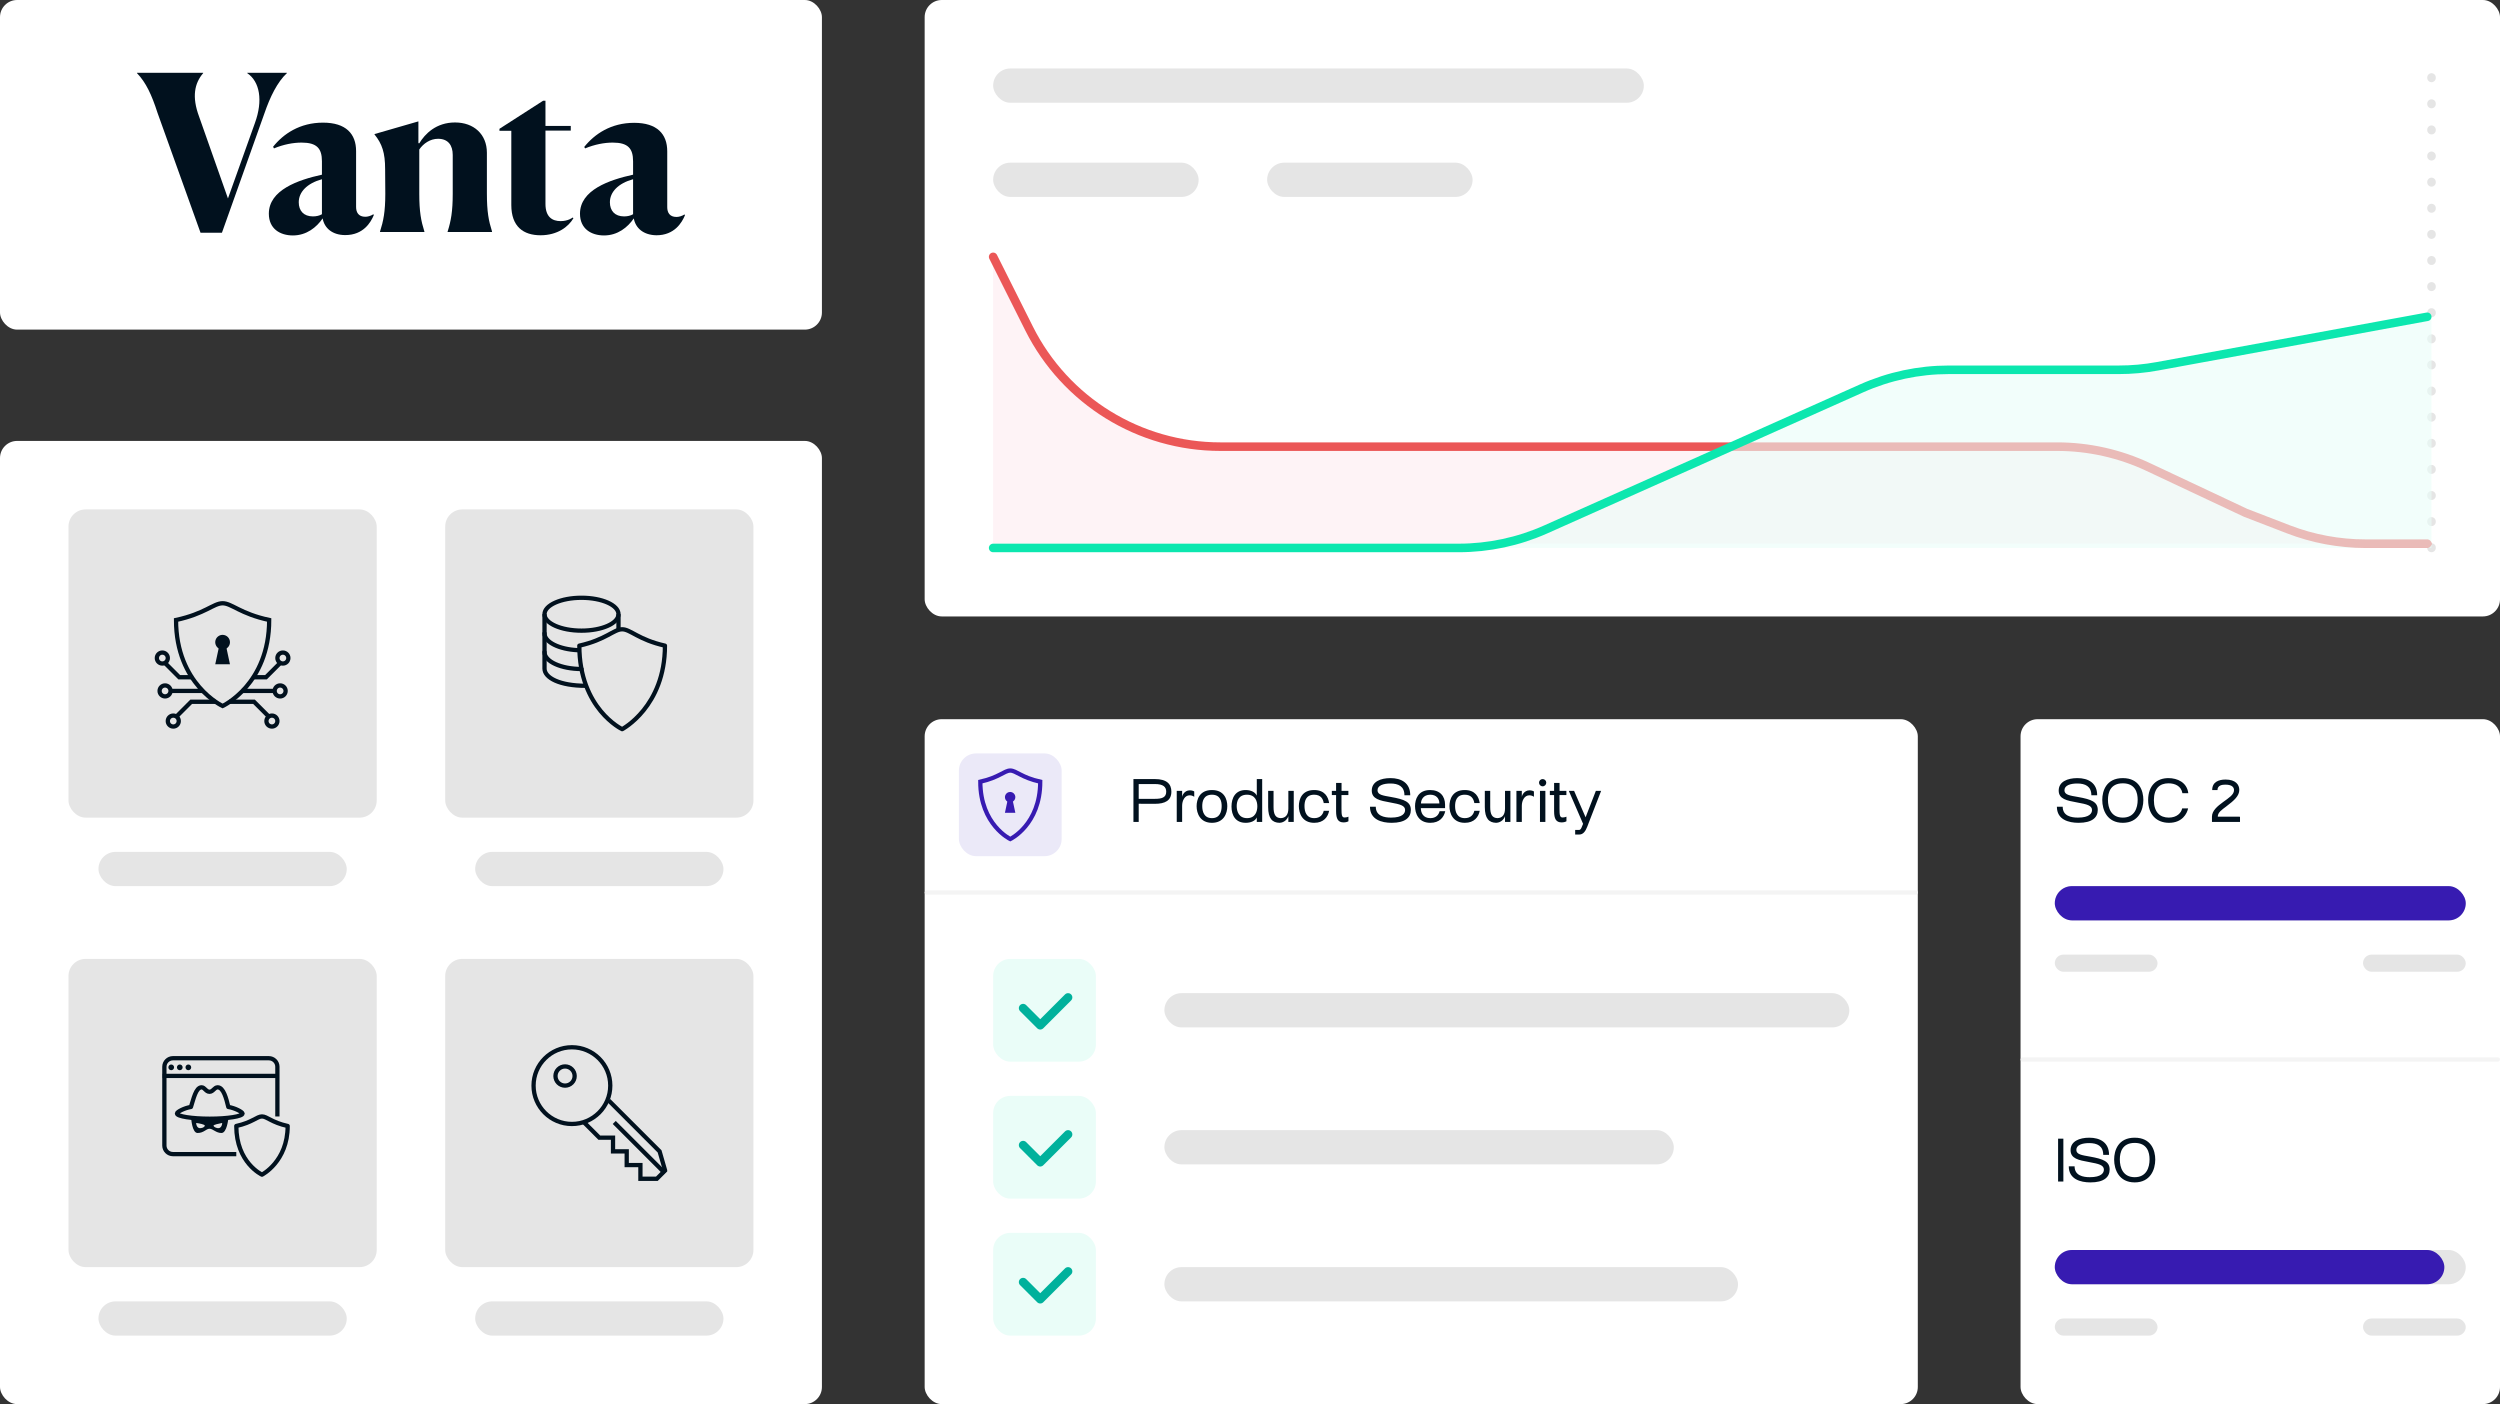 <svg width="584" height="328" viewBox="0 0 584 328" fill="none" xmlns="http://www.w3.org/2000/svg">
<rect x="0" y="0" width="584" height="328" fill="#333333" stroke="none"/>
<rect x="216" width="368" height="144" rx="4" fill="white"/>
<path d="M568 128V16" stroke="#E5E5E5" stroke-width="2" stroke-linecap="round" stroke-linejoin="round" stroke-dasharray="0.1 6"/>
<rect x="232" y="16" width="152" height="8" rx="4" fill="#E5E5E5"/>
<rect x="232" y="38" width="48" height="8" rx="4" fill="#E5E5E5"/>
<rect x="296" y="38" width="48" height="8" rx="4" fill="#E5E5E5"/>
<rect x="216" y="168" width="232" height="160" rx="4" fill="white"/>
<rect x="224" y="176" width="24" height="24" rx="4" fill="#EBE9F8"/>
<path d="M236 196C236 196 229 192.651 229 182.605C233.339 181.643 234.639 180 236 180C237.361 180 238.661 181.643 243 182.605C243 192.651 236 196 236 196Z" stroke="#371BB1" stroke-linecap="round"/>
<path d="M235.967 185C235.726 185 235.491 185.071 235.291 185.205C235.091 185.339 234.935 185.529 234.843 185.751C234.751 185.974 234.726 186.218 234.773 186.454C234.82 186.69 234.936 186.907 235.106 187.077C235.277 187.248 235.493 187.364 235.73 187.411C235.966 187.458 236.21 187.433 236.433 187.341C236.655 187.249 236.845 187.093 236.979 186.893C237.113 186.693 237.184 186.458 237.184 186.217C237.184 185.894 237.056 185.585 236.827 185.356C236.599 185.128 236.29 185 235.967 185Z" fill="#371BB1"/>
<path d="M237.184 189.868H234.75L235.358 187.028H236.575L237.184 189.868Z" fill="#371BB1"/>
<rect width="232" height="1" rx="0.5" transform="matrix(1 0 0 -1 216 209)" fill="#F4F4F4"/>
<rect x="272" y="232" width="160" height="8" rx="4" fill="#E5E5E5"/>
<rect x="232" y="224" width="24" height="24" rx="4" fill="#EAFDF8"/>
<path d="M239 235.5L243 239.5L249.5 233" stroke="#00B19C" stroke-width="2" stroke-linecap="round" stroke-linejoin="round"/>
<rect x="272" y="264" width="119" height="8" rx="4" fill="#E5E5E5"/>
<rect x="232" y="256" width="24" height="24" rx="4" fill="#EAFDF8"/>
<path d="M239 267.5L243 271.5L249.5 265" stroke="#00B19C" stroke-width="2" stroke-linecap="round" stroke-linejoin="round"/>
<rect x="272" y="296" width="134" height="8" rx="4" fill="#E5E5E5"/>
<rect x="232" y="288" width="24" height="24" rx="4" fill="#EAFDF8"/>
<path d="M239 299.5L243 303.5L249.5 297" stroke="#00B19C" stroke-width="2" stroke-linecap="round" stroke-linejoin="round"/>
<path d="M264.77 192H266.002V187.758L269.768 187.772C272.162 187.772 273.632 187.016 273.632 184.93C273.632 183.194 272.624 181.99 269.768 181.99H264.77V192ZM266.002 186.61V183.152H269.768C271.756 183.152 272.428 183.838 272.428 184.944C272.428 186.316 271.378 186.61 269.768 186.61H266.002ZM274.886 192H276.146V188.234C276.146 187.044 276.734 185.784 277.91 185.784C278.344 185.784 278.736 185.952 278.974 186.134V184.888C278.792 184.762 278.4 184.622 277.952 184.622C276.608 184.622 276.146 185.924 276.146 186.148V184.748H274.886V192ZM283.113 192.21C285.857 192.21 286.697 190.04 286.697 188.318C286.697 186.736 285.997 184.552 283.113 184.552C280.229 184.552 279.529 186.736 279.529 188.318C279.529 190.04 280.369 192.21 283.113 192.21ZM283.113 191.118C281.237 191.118 280.845 189.536 280.845 188.29C280.845 187.268 281.111 185.644 283.113 185.644C285.115 185.644 285.381 187.268 285.381 188.29C285.381 189.536 284.989 191.118 283.113 191.118ZM290.996 192.21C292.214 192.21 293.25 191.748 293.586 190.95V192H294.846V181.99H293.586V185.868C293.222 185.056 292.242 184.552 290.982 184.552C288.616 184.552 287.678 186.344 287.678 188.402C287.678 190.502 288.644 192.21 290.996 192.21ZM291.318 191.118C289.358 191.118 288.896 189.494 288.896 188.304C288.896 187.24 289.274 185.644 291.29 185.644C293.292 185.644 293.712 187.24 293.712 188.36C293.712 189.494 293.278 191.118 291.318 191.118ZM298.887 192.21C300.147 192.168 300.819 191.174 300.959 190.642V192H302.219V184.748H300.959V188.878C300.959 190.32 300.329 191.076 299.195 191.118C297.935 191.076 297.501 190.222 297.501 188.514V184.748H296.241V188.514C296.241 191.244 297.235 192.168 298.887 192.21ZM307.012 192.21C309.21 192.21 310.218 190.838 310.484 189.396H309.224C309.028 190.306 308.37 191.118 307.012 191.118C305.122 191.118 304.73 189.564 304.73 188.29C304.73 187.24 304.996 185.644 306.984 185.644C308.552 185.644 309.07 186.638 309.224 187.59H310.484C310.274 186.162 309.462 184.552 306.984 184.552C304.114 184.552 303.414 186.708 303.414 188.304C303.414 190.026 304.226 192.21 307.012 192.21ZM313.861 192.112C314.309 192.112 314.715 192.014 314.995 191.846V190.782C314.729 190.88 314.421 190.964 314.127 190.964C313.469 190.964 313.371 190.516 313.371 188.836V185.728H314.981V184.748H313.385V182.886H312.111V184.748H311.117V185.728H312.111V189.508C312.111 191.258 312.559 192.112 313.861 192.112ZM325.093 192.21C328.243 192.21 329.573 190.978 329.573 189.2C329.573 187.324 328.103 186.736 324.953 186.176C323.049 185.84 321.789 185.686 321.789 184.608C321.789 183.446 323.217 183.026 324.799 183.026C326.633 183.026 328.075 183.67 328.075 185.77H329.433C329.433 182.9 327.361 181.766 324.813 181.766C322.489 181.766 320.445 182.606 320.445 184.678C320.445 186.652 322.307 187.016 324.799 187.464C327.053 187.87 328.229 188.164 328.229 189.228C328.229 189.984 327.641 190.992 324.939 190.992C323.371 190.992 321.383 190.614 321.383 188.458H320.025C320.025 191.468 322.755 192.21 325.093 192.21ZM334.123 192.21C336.279 192.21 337.301 190.908 337.609 189.494H336.293C336.069 190.376 335.425 191.118 334.123 191.118C332.429 191.118 331.91 189.844 331.91 188.78H337.567V187.968C337.567 185.98 336.377 184.552 334.081 184.552C331.253 184.552 330.553 186.708 330.553 188.318C330.553 190.012 331.337 192.21 334.123 192.21ZM331.939 187.688C331.939 186.876 332.457 185.644 334.109 185.644C335.495 185.644 336.237 186.512 336.237 187.688H331.939ZM342.19 192.21C344.388 192.21 345.396 190.838 345.662 189.396H344.402C344.206 190.306 343.548 191.118 342.19 191.118C340.3 191.118 339.908 189.564 339.908 188.29C339.908 187.24 340.174 185.644 342.162 185.644C343.73 185.644 344.248 186.638 344.402 187.59H345.662C345.452 186.162 344.64 184.552 342.162 184.552C339.292 184.552 338.592 186.708 338.592 188.304C338.592 190.026 339.404 192.21 342.19 192.21ZM349.5 192.21C350.76 192.168 351.432 191.174 351.572 190.642V192H352.832V184.748H351.572V188.878C351.572 190.32 350.942 191.076 349.808 191.118C348.548 191.076 348.114 190.222 348.114 188.514V184.748H346.854V188.514C346.854 191.244 347.848 192.168 349.5 192.21ZM354.237 192H355.497V188.234C355.497 187.044 356.085 185.784 357.261 185.784C357.695 185.784 358.087 185.952 358.325 186.134V184.888C358.143 184.762 357.751 184.622 357.303 184.622C355.959 184.622 355.497 185.924 355.497 186.148V184.748H354.237V192ZM360.368 183.684C360.83 183.684 361.208 183.292 361.208 182.83C361.208 182.368 360.83 181.99 360.368 181.99C359.892 181.99 359.514 182.368 359.514 182.83C359.514 183.292 359.892 183.684 360.368 183.684ZM359.738 192H360.998V184.748H359.738V192ZM364.788 192.112C365.236 192.112 365.642 192.014 365.922 191.846V190.782C365.656 190.88 365.348 190.964 365.054 190.964C364.396 190.964 364.298 190.516 364.298 188.836V185.728H365.908V184.748H364.312V182.886H363.038V184.748H362.044V185.728H363.038V189.508C363.038 191.258 363.486 192.112 364.788 192.112ZM367.96 194.94H368.968C369.766 194.94 370.354 194.254 370.788 193.106L371.166 192.112L374.022 184.748H372.79L370.396 190.922L367.708 184.748H366.476L369.808 192.448L369.64 192.854C369.374 193.512 369.262 193.876 368.828 193.876H367.96V194.94Z" fill="#01111E"/>
<rect x="472" y="168" width="112" height="160" rx="4" fill="white"/>
<path d="M485.558 192.21C488.708 192.21 490.038 190.978 490.038 189.2C490.038 187.324 488.568 186.736 485.418 186.176C483.514 185.84 482.254 185.686 482.254 184.608C482.254 183.446 483.682 183.026 485.264 183.026C487.098 183.026 488.54 183.67 488.54 185.77H489.898C489.898 182.9 487.826 181.766 485.278 181.766C482.954 181.766 480.91 182.606 480.91 184.678C480.91 186.652 482.772 187.016 485.264 187.464C487.518 187.87 488.694 188.164 488.694 189.228C488.694 189.984 488.106 190.992 485.404 190.992C483.836 190.992 481.848 190.614 481.848 188.458H480.49C480.49 191.468 483.22 192.21 485.558 192.21ZM495.889 192.21C499.543 192.21 500.691 189.228 500.691 186.876C500.691 184.734 499.739 181.766 495.889 181.766C492.039 181.766 491.087 184.734 491.087 186.876C491.087 189.228 492.235 192.21 495.889 192.21ZM495.889 190.992C493.145 190.992 492.417 188.738 492.417 186.834C492.417 185.168 492.977 182.984 495.889 182.984C498.815 182.984 499.361 185.182 499.361 186.834C499.361 188.738 498.633 190.992 495.889 190.992ZM506.692 192.21C509.744 192.21 510.892 190.082 511.144 188.836H509.758C509.534 189.9 508.526 190.992 506.622 190.992C504.578 190.992 503.15 189.746 503.15 186.918C503.15 184.09 504.578 182.984 506.566 182.984C507.994 182.984 509.52 183.558 509.814 185.294H511.186C510.878 182.746 508.61 181.766 506.552 181.766C503.864 181.766 501.806 183.432 501.806 186.904C501.806 190.362 503.85 192.21 506.692 192.21ZM516.713 192H523.265V190.782L518.071 190.768C518.071 189.788 518.995 189.186 520.031 188.402C521.991 186.932 523.097 185.896 523.097 184.51C523.097 183.32 522.271 182.102 519.891 182.102C518.267 182.102 516.769 182.676 516.769 184.566H518.001C518.001 183.446 519.079 183.292 519.849 183.292C521.599 183.292 521.865 184.076 521.865 184.58C521.865 185.658 520.619 186.4 519.345 187.338C518.015 188.304 516.713 189.382 516.713 190.768V192Z" fill="#01111E"/>
<rect width="112" height="1" rx="0.5" transform="matrix(1 0 0 -1 472 248)" fill="#F4F4F4"/>
<rect x="480" y="207" width="96" height="8" rx="4" fill="#E5E5E5"/>
<rect x="480" y="207" width="96" height="8" rx="4" fill="#371BB1"/>
<rect x="480" y="223" width="24" height="4" rx="2" fill="#E5E5E5"/>
<rect x="552" y="223" width="24" height="4" rx="2" fill="#E5E5E5"/>
<rect x="480" y="308" width="24" height="4" rx="2" fill="#E5E5E5"/>
<rect x="552" y="308" width="24" height="4" rx="2" fill="#E5E5E5"/>
<rect x="480" y="292" width="96" height="8" rx="4" fill="#E5E5E5"/>
<rect x="480" y="292" width="91" height="8" rx="4" fill="#371BB1"/>
<path d="M480.77 276H482.002V265.99H480.77V276ZM488.333 276.21C491.483 276.21 492.813 274.978 492.813 273.2C492.813 271.324 491.343 270.736 488.193 270.176C486.289 269.84 485.029 269.686 485.029 268.608C485.029 267.446 486.457 267.026 488.039 267.026C489.873 267.026 491.315 267.67 491.315 269.77H492.673C492.673 266.9 490.601 265.766 488.053 265.766C485.729 265.766 483.685 266.606 483.685 268.678C483.685 270.652 485.547 271.016 488.039 271.464C490.293 271.87 491.469 272.164 491.469 273.228C491.469 273.984 490.881 274.992 488.179 274.992C486.611 274.992 484.623 274.614 484.623 272.458H483.265C483.265 275.468 485.995 276.21 488.333 276.21ZM498.665 276.21C502.319 276.21 503.467 273.228 503.467 270.876C503.467 268.734 502.515 265.766 498.665 265.766C494.815 265.766 493.863 268.734 493.863 270.876C493.863 273.228 495.011 276.21 498.665 276.21ZM498.665 274.992C495.921 274.992 495.193 272.738 495.193 270.834C495.193 269.168 495.753 266.984 498.665 266.984C501.591 266.984 502.137 269.182 502.137 270.834C502.137 272.738 501.409 274.992 498.665 274.992Z" fill="#01111E"/>
<rect width="192" height="77" rx="4" fill="white"/>
<g clip-path="url(#clip0_5019_26891)">
<path d="M36.796 26.362C35.431 22.126 34.108 19.288 32 17.085V17H47.462V17.085C45.437 19.457 44.775 22.592 46.512 27.252L53.251 46.358L59.535 28.777C61.478 23.482 60.693 19.076 57.757 17.085V17H67.018V17.085C64.785 19.16 63.09 22.634 61.767 26.489L51.845 54.364H46.842L36.796 26.362Z" fill="#01111E"/>
<path d="M75.369 51.018C73.964 53.094 71.607 55 68.424 55C65.405 55 62.801 53.432 62.801 49.916C62.801 44.409 69.581 42.037 75.204 40.808V37.673C75.204 34.666 74.005 33.31 70.449 33.31C68.506 33.31 66.232 33.733 64 34.666L63.793 34.284C66.191 31.276 70.036 28.65 75.452 28.65C80.827 28.65 83.183 31.276 83.183 35.301V48.349C83.183 49.577 83.721 50.636 85.333 50.636C85.871 50.636 86.573 50.467 87.235 50.043L87.318 50.255C86.615 51.95 84.878 54.915 80.661 54.915C77.643 54.915 75.783 53.305 75.369 51.018ZM75.204 50.043V41.867C71.69 42.842 69.788 44.875 69.788 47.248C69.788 49.239 70.945 50.552 73.095 50.552C73.922 50.552 74.625 50.382 75.204 50.043Z" fill="#01111E"/>
<path d="M88.766 54.195V54.111C89.552 51.653 90.006 49.535 90.006 45.257L89.965 39.495C89.965 35.682 89.262 33.607 87.484 31.404V31.319L97.738 28.354V33.437L97.944 33.48C99.267 31.277 101.872 28.608 106.296 28.608C110.678 28.608 113.738 31.361 113.738 35.682V45.172C113.738 49.493 114.151 51.569 114.937 54.068V54.195H104.559V54.111C105.345 51.653 105.758 49.366 105.758 45.299V36.191C105.758 33.988 104.725 32.42 102.327 32.42C100.508 32.42 98.895 33.522 97.944 34.92V45.257C97.944 49.493 98.358 51.611 99.143 54.111V54.195H88.766Z" fill="#01111E"/>
<path d="M119.442 47.883V30.556H116.672V30.09L126.884 23.524H127.421V29.412H133.333V30.514H127.421V47.629C127.421 50.679 128.992 51.653 130.977 51.653C132.713 51.653 133.747 50.848 133.788 50.806L133.954 50.975C132.796 52.967 130.233 54.958 126.264 54.958C122.295 54.958 119.442 52.967 119.442 47.883Z" fill="#01111E"/>
<path d="M148.053 51.018C146.647 53.094 144.291 55 141.107 55C138.089 55 135.484 53.433 135.484 49.916C135.484 44.409 142.265 42.037 147.887 40.808V37.673C147.887 34.666 146.689 33.31 143.133 33.31C141.19 33.31 138.916 33.734 136.683 34.666L136.477 34.327C138.875 31.319 142.72 28.692 148.136 28.692C153.51 28.692 155.867 31.319 155.867 35.343V48.391C155.867 49.62 156.404 50.679 158.017 50.679C158.554 50.679 159.257 50.51 159.918 50.086L160.001 50.298C159.298 51.992 157.562 54.958 153.345 54.958C150.327 54.915 148.466 53.306 148.053 51.018ZM147.887 50.044V41.867C144.373 42.842 142.471 44.875 142.471 47.248C142.471 49.239 143.629 50.552 145.779 50.552C146.606 50.552 147.309 50.383 147.887 50.044Z" fill="#01111E"/>
</g>
<rect y="103" width="192" height="225" rx="4" fill="white"/>
<rect x="23" y="199" width="58" height="8" rx="4" fill="#E5E5E5"/>
<rect x="23" y="304" width="58" height="8" rx="4" fill="#E5E5E5"/>
<rect x="111" y="304" width="58" height="8" rx="4" fill="#E5E5E5"/>
<rect x="111" y="199" width="58" height="8" rx="4" fill="#E5E5E5"/>
<rect x="104" y="119" width="72" height="72" rx="4" fill="#E5E5E5"/>
<path d="M135.839 139.64C131.066 139.64 127.199 141.358 127.199 143.48C127.199 145.602 131.066 147.32 135.839 147.32C140.612 147.32 144.479 145.602 144.479 143.48C144.479 141.358 140.612 139.64 135.839 139.64Z" stroke="#01111E" stroke-miterlimit="10" stroke-linejoin="round"/>
<path d="M127.199 143.48C127.199 144.388 127.199 155.271 127.199 156.179C127.199 158.357 130.799 160.2 136.799 160.2M144.479 143.48C144.479 143.854 144.479 144.971 144.479 147.333" stroke="#01111E" stroke-miterlimit="10" stroke-linejoin="round"/>
<path d="M127.199 152.339C127.199 154.517 131.066 156.28 135.839 156.28M127.199 147.96C127.199 150.008 130.621 151.69 134.999 151.883" stroke="#01111E" stroke-miterlimit="10" stroke-linecap="round" stroke-linejoin="round"/>
<path d="M145.332 170.333C145.332 170.333 135.332 165.591 135.332 150.827C141.553 149.424 143.381 147 145.332 147C147.283 147 149.112 149.424 155.332 150.827C155.332 165.102 145.332 170.333 145.332 170.333Z" stroke="#01111E" stroke-miterlimit="10" stroke-linecap="round" stroke-linejoin="round"/>
<rect x="16" y="224" width="72" height="72" rx="4" fill="#E5E5E5"/>
<path d="M38 251.333H64.667" stroke="#01111E" stroke-miterlimit="10"/>
<path d="M39.999 250C40.367 250 40.665 249.701 40.665 249.333C40.665 248.965 40.367 248.667 39.999 248.667C39.63 248.667 39.332 248.965 39.332 249.333C39.332 249.701 39.63 250 39.999 250Z" fill="#01111E"/>
<path d="M41.999 250C42.367 250 42.665 249.701 42.665 249.333C42.665 248.965 42.367 248.667 41.999 248.667C41.63 248.667 41.332 248.965 41.332 249.333C41.332 249.701 41.63 250 41.999 250Z" fill="#01111E"/>
<path d="M43.999 250C44.367 250 44.665 249.701 44.665 249.333C44.665 248.965 44.367 248.667 43.999 248.667C43.63 248.667 43.332 248.965 43.332 249.333C43.332 249.701 43.63 250 43.999 250Z" fill="#01111E"/>
<path d="M61.199 274.4C61.199 274.4 55.199 271.636 55.199 263.031C58.931 262.213 60.028 260.8 61.199 260.8C62.37 260.8 63.467 262.213 67.199 263.031C67.199 271.35 61.199 274.4 61.199 274.4Z" stroke="#01111E" stroke-miterlimit="10" stroke-linecap="round" stroke-linejoin="round"/>
<path d="M64.798 260.8V249.2C64.798 248.096 63.903 247.2 62.798 247.2H40.398C39.294 247.2 38.398 248.096 38.398 249.2V267.6C38.398 268.705 39.294 269.6 40.398 269.6H55.198" stroke="#01111E"/>
<path d="M53.337 258.583C52.862 256.628 52.208 254 50.841 254C50.069 254 49.771 255.039 48.939 255.039C48.107 255.039 47.81 254 47.097 254C45.73 254 45.195 256.811 44.601 258.583C43.056 258.828 41.332 259.744 41.332 260.111C41.332 260.783 44.839 261.333 48.999 261.333C53.159 261.333 56.665 260.783 56.665 260.111C56.606 259.744 54.882 258.828 53.337 258.583Z" stroke="#01111E" stroke-miterlimit="10" stroke-linejoin="round"/>
<path d="M48.946 261.594C46.533 261.594 44.668 261.333 44.668 261.333C44.668 261.333 44.887 264.667 46.149 264.667C47.63 264.667 48.124 263.677 48.946 263.677C49.769 263.677 50.428 264.667 51.744 264.667C53.005 264.667 53.335 261.333 53.335 261.333C53.335 261.333 51.36 261.594 48.946 261.594ZM50.757 263.521C50.263 263.417 49.879 263.156 49.879 262.948C49.879 262.74 51.086 262.479 51.908 262.323C51.908 262.583 51.744 263.729 50.757 263.521ZM45.82 262.323C46.643 262.427 47.849 262.688 47.849 262.948C47.849 263.156 47.465 263.469 46.972 263.521C45.984 263.729 45.82 262.583 45.82 262.323Z" fill="#01111E"/>
<rect x="104" y="224" width="72" height="72" rx="4" fill="#E5E5E5"/>
<g clip-path="url(#clip1_5019_26891)">
<path d="M142.561 257.44L154.081 268.96L155.361 273.397V273.44L153.441 275.36H149.601V272.16H146.401V268.96H143.201V265.76H140.001L136.801 262.56" stroke="#01111E" stroke-miterlimit="10" stroke-linecap="square"/>
<path d="M133.601 244.64C138.547 244.64 142.561 248.653 142.561 253.6C142.561 258.547 138.547 262.56 133.601 262.56C128.654 262.56 124.641 258.547 124.641 253.6C124.641 248.653 128.654 244.64 133.601 244.64Z" stroke="#01111E" stroke-miterlimit="10" stroke-linecap="round"/>
<path d="M143.84 262.56L154.969 273.69" stroke="#01111E" stroke-miterlimit="10" stroke-linecap="square"/>
<path d="M131.998 249.119C131.404 249.119 130.834 249.355 130.414 249.775C129.994 250.196 129.758 250.766 129.758 251.36C129.758 251.954 129.994 252.524 130.414 252.944C130.834 253.364 131.404 253.6 131.998 253.6C132.593 253.6 133.163 253.364 133.583 252.944C134.003 252.524 134.239 251.954 134.239 251.36C134.239 250.766 134.003 250.196 133.583 249.775C133.163 249.355 132.593 249.119 131.998 249.119Z" stroke="#01111E" stroke-miterlimit="10"/>
</g>
<rect x="16" y="119" width="72" height="72" rx="4" fill="#E5E5E5"/>
<path d="M66.081 155C66.788 155 67.361 154.427 67.361 153.72C67.361 153.013 66.788 152.44 66.081 152.44C65.374 152.44 64.801 153.013 64.801 153.72C64.801 154.427 65.374 155 66.081 155Z" stroke="#01111E" stroke-linecap="round"/>
<path d="M37.921 155C38.627 155 39.201 154.427 39.201 153.72C39.201 153.013 38.627 152.44 37.921 152.44C37.214 152.44 36.641 153.013 36.641 153.72C36.641 154.427 37.214 155 37.921 155Z" stroke="#01111E" stroke-linecap="round"/>
<path d="M65.44 162.68C66.147 162.68 66.72 162.107 66.72 161.4C66.72 160.693 66.147 160.12 65.44 160.12C64.733 160.12 64.16 160.693 64.16 161.4C64.16 162.107 64.733 162.68 65.44 162.68Z" stroke="#01111E" stroke-linecap="round"/>
<path d="M63.518 169.72C64.225 169.72 64.798 169.147 64.798 168.44C64.798 167.733 64.225 167.16 63.518 167.16C62.811 167.16 62.238 167.733 62.238 168.44C62.238 169.147 62.811 169.72 63.518 169.72Z" stroke="#01111E" stroke-linecap="round"/>
<path d="M38.561 162.68C39.268 162.68 39.841 162.107 39.841 161.4C39.841 160.693 39.268 160.12 38.561 160.12C37.854 160.12 37.281 160.693 37.281 161.4C37.281 162.107 37.854 162.68 38.561 162.68Z" stroke="#01111E" stroke-linecap="round"/>
<path d="M40.479 169.72C41.186 169.72 41.759 169.147 41.759 168.44C41.759 167.733 41.186 167.16 40.479 167.16C39.772 167.16 39.199 167.733 39.199 168.44C39.199 169.147 39.772 169.72 40.479 169.72Z" stroke="#01111E" stroke-linecap="round"/>
<path d="M52.001 164.92C52.001 164.92 41.121 159.897 41.121 144.827C47.865 143.384 49.885 140.92 52.001 140.92C54.117 140.92 56.137 143.384 62.881 144.827C62.881 159.897 52.001 164.92 52.001 164.92Z" stroke="#01111E" stroke-linecap="round"/>
<path d="M52 148.302C51.66 148.302 51.328 148.403 51.045 148.592C50.763 148.781 50.542 149.049 50.412 149.363C50.282 149.678 50.248 150.023 50.314 150.357C50.381 150.69 50.544 150.996 50.785 151.237C51.025 151.477 51.331 151.641 51.665 151.707C51.998 151.774 52.344 151.74 52.658 151.61C52.972 151.479 53.241 151.259 53.43 150.976C53.619 150.694 53.719 150.361 53.719 150.021C53.719 149.565 53.538 149.128 53.216 148.806C52.894 148.483 52.456 148.302 52 148.302Z" fill="#01111E"/>
<path d="M53.719 155.179H50.281L51.141 151.167H52.86L53.719 155.179Z" fill="#01111E"/>
<path d="M38.535 154.867L41.868 158.2H44.802" stroke="#01111E"/>
<path d="M39.734 161.4H47.334" stroke="#01111E"/>
<path d="M41.199 167.4L44.666 163.933H50.399" stroke="#01111E"/>
<path d="M65.465 154.867L62.132 158.2H59.198" stroke="#01111E"/>
<path d="M64.266 161.4H56.666" stroke="#01111E"/>
<path d="M62.801 167.4L59.334 163.933H53.601" stroke="#01111E"/>
<path opacity="0.6" d="M240.269 76.615L232 60V127H550.293C544.098 127 537.957 125.849 532.182 123.605L522.364 119.789L499.933 109.157C493.24 105.984 485.925 104.338 478.517 104.338H285.032C266.06 104.338 248.722 93.6 240.269 76.615Z" fill="#FEEBF0"/>
<path d="M232 60L240.399 76.75C248.878 93.661 266.177 104.338 285.095 104.338H480.539C487.898 104.338 495.166 105.962 501.824 109.095L524.557 119.789L534.567 123.65C540.308 125.864 546.407 127 552.56 127H567" stroke="#EB5757" stroke-width="2" stroke-linecap="round" stroke-linejoin="round"/>
<path opacity="0.6" d="M504.756 85.569L568 74V128H341.12C348.127 128 355.055 126.527 361.456 123.678L435.512 90.708C441.913 87.858 448.842 86.385 455.848 86.385H495.759C498.777 86.385 501.788 86.112 504.756 85.569Z" fill="#EAFDF8"/>
<path d="M567 74L503.97 85.564C500.994 86.111 497.974 86.385 494.947 86.385H455.243C448.217 86.385 441.271 87.866 434.856 90.73L361.121 123.655C354.706 126.52 347.76 128 340.735 128H259.203H232" stroke="#0CE7AF" stroke-width="2" stroke-linecap="round" stroke-linejoin="round"/>
<defs>
<clipPath id="clip0_5019_26891">
<rect width="128" height="38" fill="white" transform="translate(32 17)"/>
</clipPath>
<clipPath id="clip1_5019_26891">
<rect width="32" height="32" fill="white" transform="translate(124 244)"/>
</clipPath>
</defs>
</svg>
